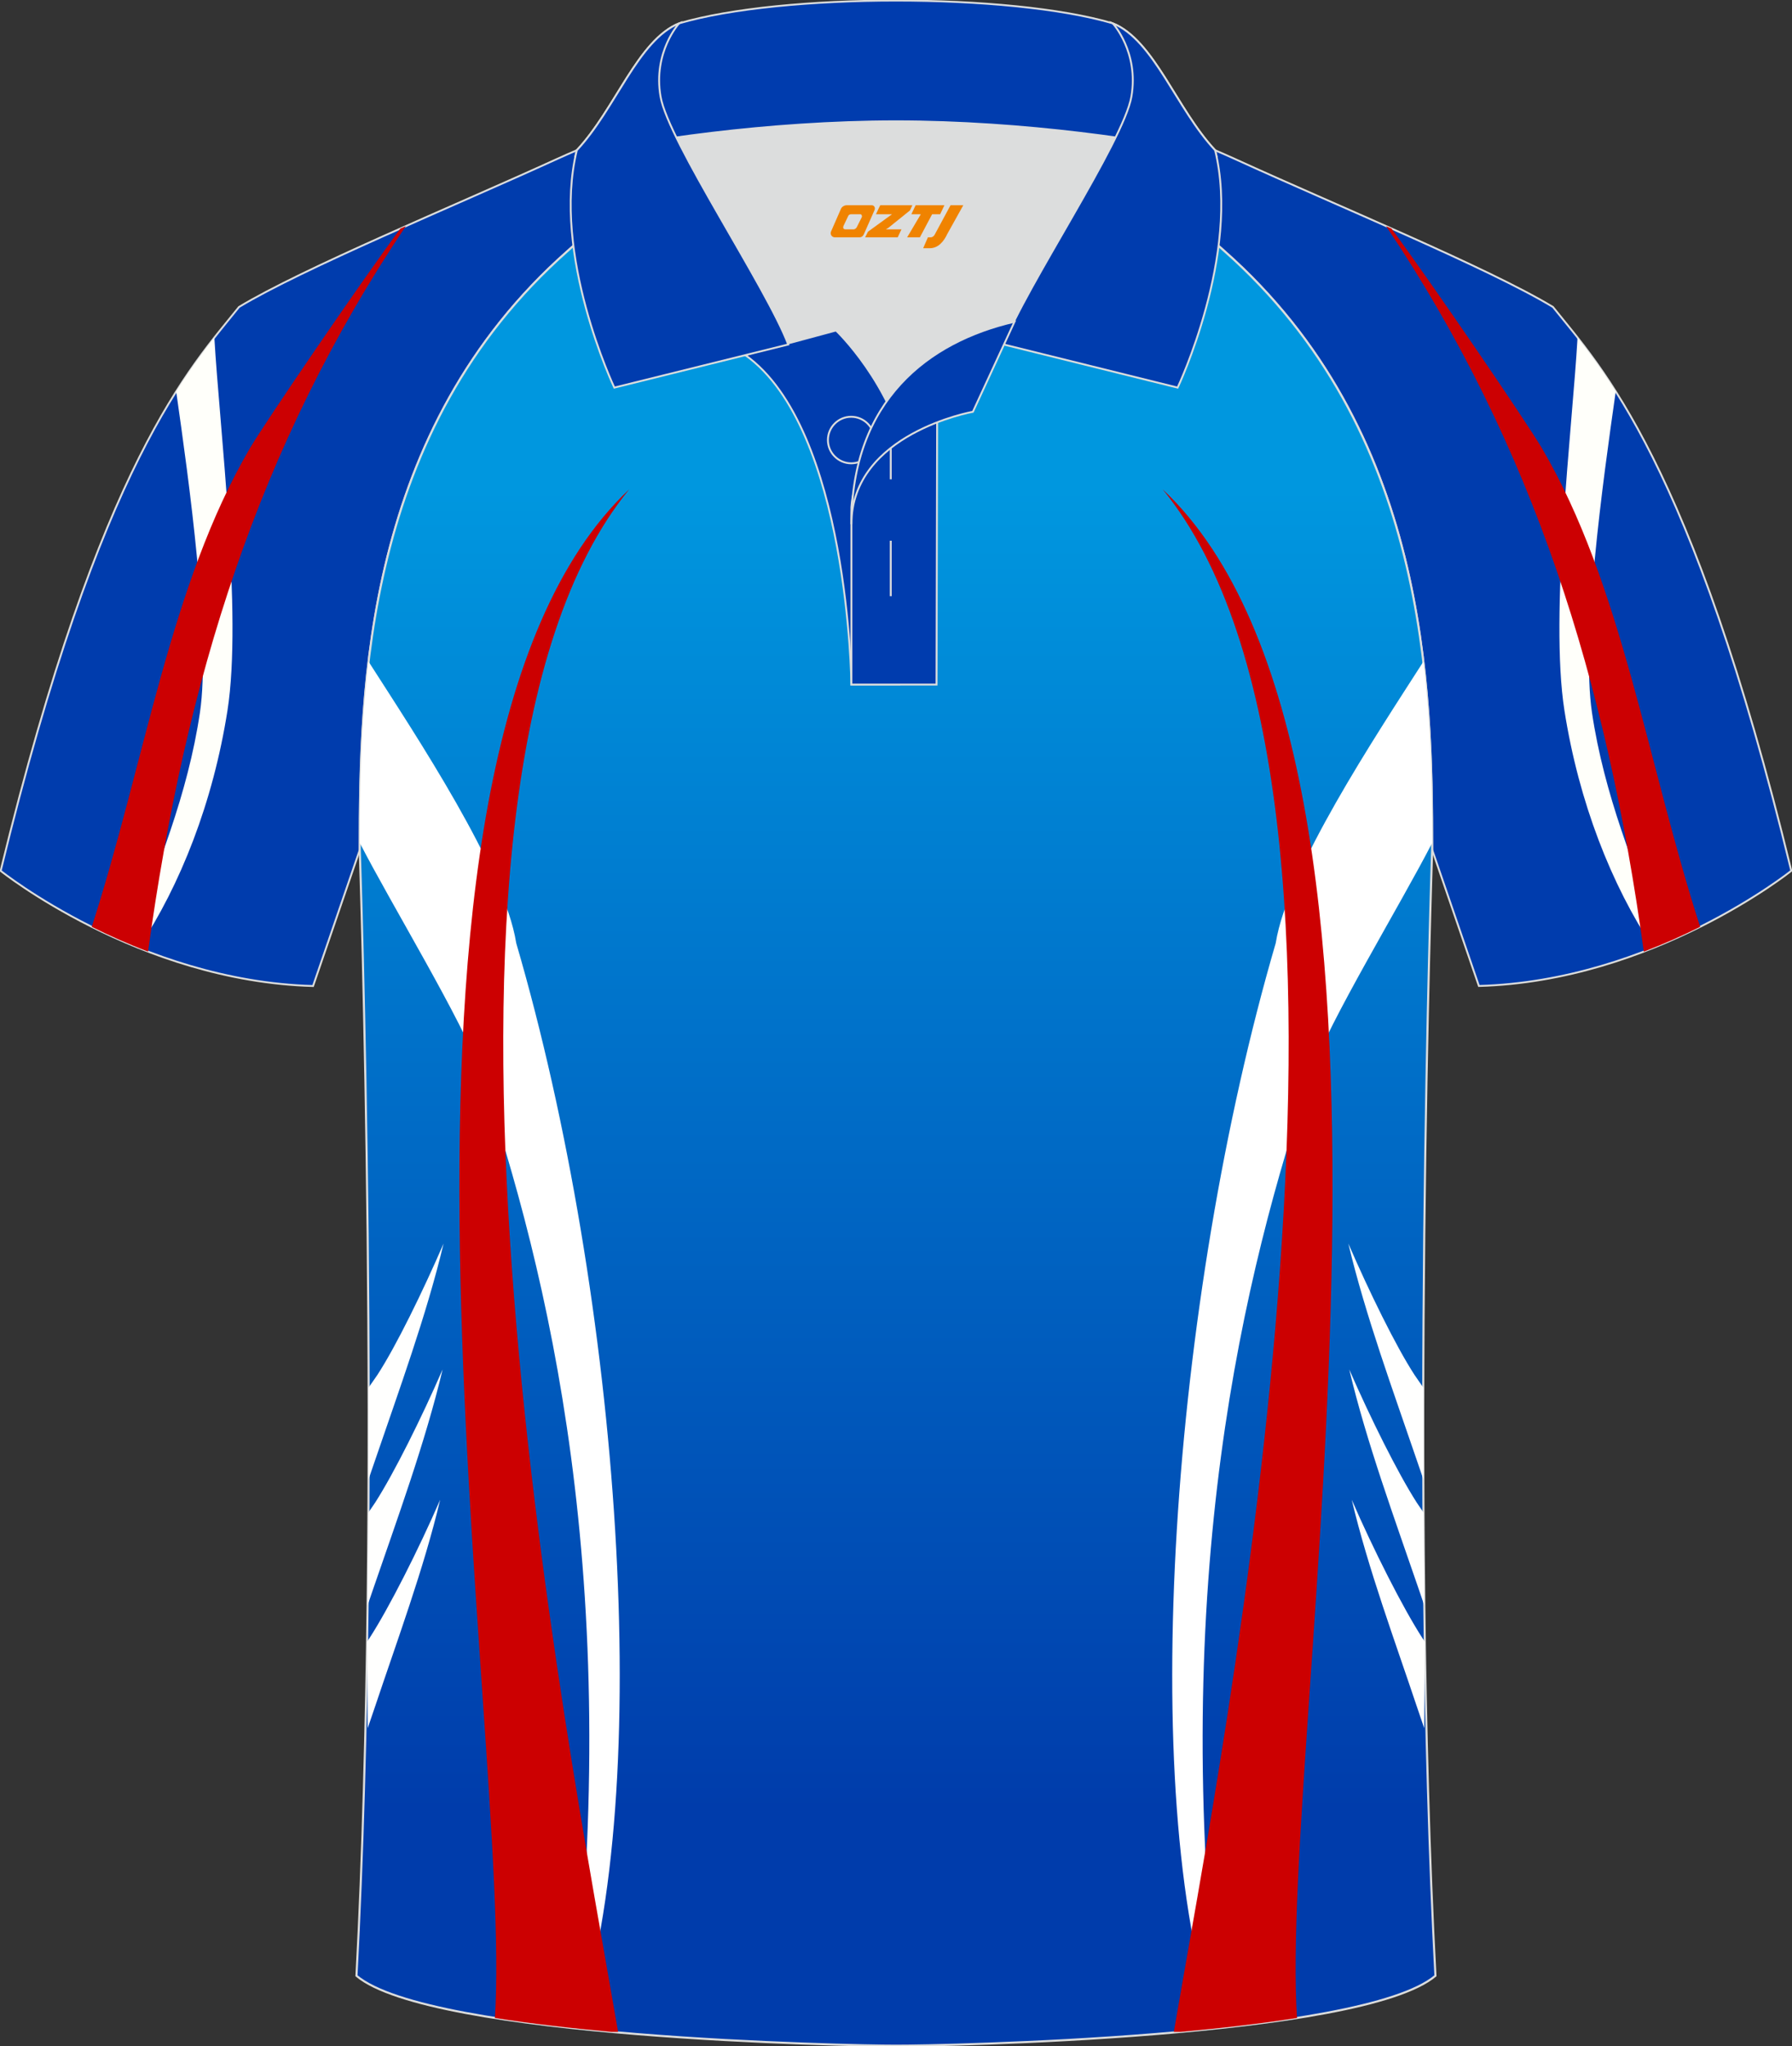 <?xml version="1.0" encoding="utf-8"?>
<!-- Generator: Adobe Illustrator 24.0.0, SVG Export Plug-In . SVG Version: 6.00 Build 0)  -->
<svg xmlns="http://www.w3.org/2000/svg" xmlns:xlink="http://www.w3.org/1999/xlink" version="1.1" id="图层_1" x="0px" y="0px" width="379.8px" height="433.5px" viewBox="0 0 379.8 433.5" enable-background="new 0 0 379.8 433.5" xml:space="preserve">
<rect x="0" y="0" width="379.8" height="433.5" fill="#333333" stroke="none"/>
<g>
	
		<path fill-rule="evenodd" clip-rule="evenodd" fill="#003CAD" stroke="#DCDDDD" stroke-width="0.4" stroke-miterlimit="22.926" d="   M246.69,27.74c4.32,1.37,9.2,3.29,15.06,5.95c21.94,10.02,53.7,23.08,67.38,31.34c10.24,12.8,29.36,32.42,50.52,119.44   c0,0-29.19,23.38-66.21,24.4c0,0-7.16-20.82-9.9-28.84c0-34.68-1.03-88.85-44.05-126.87c-8.01-7.36-28.69-19.88-41.87-26.31   L246.69,27.74z"/>
	<g>
		<path fill-rule="evenodd" clip-rule="evenodd" fill="#FFFFFA" d="M334.35,71.52c-1.08,18.85-5.97,58.67-2.78,79    c3.05,19.41,9.96,36.95,18.82,50.29c0.76-0.31,1.51-0.62,2.25-0.93c-6.26-16.06-12.67-31.68-15.23-48.9    c-2.34-15.71,2.3-48.94,5.03-68.04C339.49,78.28,336.79,74.61,334.35,71.52z"/>
		<path fill-rule="evenodd" clip-rule="evenodd" fill="#CC0002" d="M360.33,196.34c-11.31-35.09-16.55-72.4-33.52-101.37    c-3.24-5.51-23.24-34.84-31.9-46.55l-1.13-0.5c31.32,46.63,46.75,96.35,54.61,153.68C352.74,199.93,356.74,198.13,360.33,196.34z"/>
	</g>
	
		<path fill-rule="evenodd" clip-rule="evenodd" fill="#003CAD" stroke="#DCDDDD" stroke-width="0.4" stroke-miterlimit="22.926" d="   M133.09,27.74c-4.32,1.37-9.2,3.29-15.06,5.95C96.09,43.71,64.34,56.78,50.66,65.03C40.42,77.83,21.3,97.45,0.14,184.48   c0,0,29.19,23.38,66.21,24.4c0,0,7.16-20.82,9.9-28.84c0-34.68,1.03-88.85,44.05-126.87c8.02-7.36,28.69-19.88,41.87-26.31   L133.09,27.74z"/>
	<g>
		<path fill-rule="evenodd" clip-rule="evenodd" fill="#FFFFFA" d="M45.43,71.52c1.08,18.85,5.97,58.67,2.78,79    c-3.05,19.41-9.96,36.95-18.82,50.29c-0.76-0.31-1.51-0.62-2.25-0.93c6.26-16.06,12.67-31.68,15.23-48.9    c2.34-15.71-2.3-48.94-5.03-68.04C40.29,78.28,43,74.61,45.43,71.52z"/>
		<path fill-rule="evenodd" clip-rule="evenodd" fill="#CC0002" d="M19.45,196.34C30.76,161.25,36,123.94,52.96,94.97    c3.24-5.51,23.24-34.84,31.9-46.55l1.13-0.5c-31.31,46.62-46.74,96.34-54.61,153.67C27.04,199.93,23.04,198.13,19.45,196.34z"/>
	</g>
	<g>
		
			<linearGradient id="SVGID_1_" gradientUnits="userSpaceOnUse" x1="189.895" y1="383.745" x2="189.895" y2="789.375" gradientTransform="matrix(1 0 0 1 0 -356)">
			<stop offset="0.187" style="stop-color:#0097DF"/>
			<stop offset="0.877" style="stop-color:#003CAB"/>
		</linearGradient>
		<path fill="url(#SVGID_1_)" stroke="#DCDDDD" stroke-width="0.446" stroke-miterlimit="22.926" d="M76.25,180.04    c0,0.08,4.68,137.18-0.7,238.51c15.6,13.15,104.62,14.84,114.34,14.82c9.72,0.03,98.74-1.67,114.34-14.82    c-5.38-101.35-0.7-238.49-0.7-238.51l0,0c0-34.68-1.03-88.85-44.05-126.87c-7.66-7.03-26.88-18.77-40.06-25.42l-59.04-0.01    c-13.19,6.64-32.42,18.39-40.08,25.43C77.28,91.19,76.25,145.36,76.25,180.04L76.25,180.04z"/>
	</g>
	<g>
		<g>
			<path fill-rule="evenodd" clip-rule="evenodd" fill="#FFFFFF" d="M76.25,178.55c6.53,12.75,22.08,38.26,25.51,48.4     c14.38,42.5,30.47,107.62,19.54,202.67l0.79,0.08c16.99-50.31,9.33-154.62-12.68-229.91c-2.49-15.75-21.05-43.66-31.3-59.64     C76.44,154.11,76.26,167.3,76.25,178.55z"/>
			<path fill-rule="evenodd" clip-rule="evenodd" fill="#FFFFFE" d="M78.12,293.95c0.91-1.31,1.74-2.5,1.86-2.68     c4-6.14,9.64-17.71,14.03-27.83c-3.64,15.3-9.61,31.52-14.47,45.78c-0.11,0.35-0.74,2.16-1.43,4.16     C78.14,306.81,78.14,300.32,78.12,293.95z"/>
			<path fill-rule="evenodd" clip-rule="evenodd" fill="#FFFFFE" d="M78.08,320.42c0.77-1.12,1.38-2.01,1.44-2.12     c4.05-6.32,9.8-17.89,14.29-28.2c-3.68,15.5-9.72,31.93-14.67,46.37c-0.1,0.29-0.66,1.95-1.25,3.63     C77.99,333.51,78.04,326.94,78.08,320.42z"/>
			<path fill-rule="evenodd" clip-rule="evenodd" fill="#FFFFFE" d="M77.8,347.8l0.49-0.75c4.13-6.35,10.46-18.89,15-29.34     c-3.45,14.56-9.2,30.06-13.76,43.7c-0.16,0.46-0.79,2.31-1.6,4.69L77.8,347.8z"/>
			<path fill-rule="evenodd" clip-rule="evenodd" fill="#CC0001" d="M131,430.44c-10.28-60.15-50.53-262.25,2.37-326.79     c-61.63,57.86-24.6,264.1-28.48,323.84c7.68,1.21,16.15,2.18,24.69,2.95H131z"/>
		</g>
		<g>
			<path fill-rule="evenodd" clip-rule="evenodd" fill="#FFFFFF" d="M303.54,178.55c-6.53,12.75-22.08,38.26-25.51,48.4     c-14.38,42.5-30.47,107.62-19.54,202.67l-0.79,0.08c-16.99-50.31-9.33-154.62,12.68-229.91c2.49-15.75,21.05-43.67,31.3-59.64     C303.35,154.11,303.52,167.3,303.54,178.55z"/>
			<path fill-rule="evenodd" clip-rule="evenodd" fill="#FFFFFE" d="M301.65,293.95c-0.91-1.31-1.74-2.5-1.85-2.68     c-4-6.14-9.64-17.71-14.03-27.83c3.64,15.3,9.61,31.52,14.47,45.78c0.11,0.35,0.74,2.16,1.43,4.16     C301.64,306.81,301.64,300.32,301.65,293.95z"/>
			<path fill-rule="evenodd" clip-rule="evenodd" fill="#FFFFFE" d="M301.7,320.42c-0.77-1.12-1.38-2.01-1.44-2.12     c-4.05-6.32-9.8-17.89-14.3-28.2c3.68,15.5,9.72,31.93,14.67,46.37c0.1,0.29,0.66,1.95,1.24,3.63     C301.79,333.51,301.74,326.94,301.7,320.42z"/>
			<path fill-rule="evenodd" clip-rule="evenodd" fill="#FFFFFE" d="M301.98,347.8l-0.49-0.75c-4.13-6.35-10.46-18.89-15-29.34     c3.45,14.56,9.2,30.06,13.76,43.7c0.16,0.46,0.79,2.31,1.6,4.69L301.98,347.8z"/>
			<path fill-rule="evenodd" clip-rule="evenodd" fill="#CC0001" d="M248.78,430.44c10.28-60.15,50.53-262.25-2.37-326.79     c61.63,57.86,24.6,264.1,28.48,323.84c-7.68,1.21-16.15,2.18-24.69,2.95H248.78z"/>
		</g>
	</g>
	<g>
		<g>
			<path fill-rule="evenodd" clip-rule="evenodd" fill="#DCDDDD" d="M187.91,85.03c6.44-9.11,16.35-14.37,26.94-16.84     c5.24-10.64,16.09-27.82,21.62-39.14c-26.77-6.51-66.39-6.51-93.16,0c6.43,13.14,20,34.17,23.66,43.71l10.22-2.75     C177.19,70,183.19,75.68,187.91,85.03z"/>
			
				<path fill-rule="evenodd" clip-rule="evenodd" fill="#003CAE" stroke="#DCDDDD" stroke-width="0.4" stroke-miterlimit="22.926" d="     M157.93,75.2l19.26-5.19c0,0,11.74,11.1,15.3,27.84c3.55,16.74-1.86,47.18-1.86,47.18h-10.18     C180.45,145.02,179.92,90.77,157.93,75.2z"/>
			
				<path fill-rule="evenodd" clip-rule="evenodd" fill="#003CAE" stroke="#DCDDDD" stroke-width="0.4" stroke-miterlimit="22.926" d="     M180.45,107.48v37.54h18.04l0.14-60.77C189.79,87.16,180.94,98.69,180.45,107.48z"/>
			
				<path fill-rule="evenodd" clip-rule="evenodd" fill="#003CAE" stroke="#DCDDDD" stroke-width="0.4" stroke-miterlimit="22.926" d="     M121.97,33.03c13.39-3.26,40.91-7.33,67.92-7.33c27,0,54.53,4.07,67.92,7.33l-0.28-1.2c-8.22-8.78-12.93-23.33-21.69-26.89     c-10.94-3.22-28.44-4.82-45.95-4.82s-35.01,1.61-45.95,4.82c-8.77,3.57-13.47,18.11-21.69,26.89L121.97,33.03z"/>
			
				<path fill-rule="evenodd" clip-rule="evenodd" fill="#003CAE" stroke="#DCDDDD" stroke-width="0.4" stroke-miterlimit="22.926" d="     M143.94,4.94c0,0-5.58,6.05-3.94,15.53c1.63,9.49,22.57,40.53,27.06,52.51l-36.86,9.13c0,0-13.39-28.22-7.95-50.28     C130.48,23.05,135.18,8.5,143.94,4.94z"/>
			
				<path fill-rule="evenodd" clip-rule="evenodd" fill="#003CAE" stroke="#DCDDDD" stroke-width="0.4" stroke-miterlimit="22.926" d="     M235.84,4.94c0,0,5.58,6.05,3.95,15.53c-1.63,9.49-22.57,40.53-27.06,52.51l36.86,9.13c0,0,13.39-28.22,7.95-50.28     C249.31,23.05,244.6,8.5,235.84,4.94z"/>
			<path fill="none" stroke="#DCDDDD" stroke-width="0.4" stroke-miterlimit="22.926" d="M180.4,98.15c2.72,0,4.93-2.21,4.93-4.93     s-2.21-4.93-4.93-4.93c-2.72,0-4.93,2.21-4.93,4.93C175.47,95.93,177.69,98.15,180.4,98.15z"/>
			
				<line fill="none" stroke="#DCDDDD" stroke-width="0.4" stroke-miterlimit="22.926" x1="188.79" y1="114.55" x2="188.79" y2="126.3"/>
			
				<line fill="none" stroke="#DCDDDD" stroke-width="0.4" stroke-miterlimit="22.926" x1="188.79" y1="89.79" x2="188.79" y2="101.54"/>
			
				<path fill-rule="evenodd" clip-rule="evenodd" fill="#003CAE" stroke="#DCDDDD" stroke-width="0.4" stroke-miterlimit="22.926" d="     M215.01,68.16l-8.81,19.07c0,0-25.75,4.58-25.75,23.82C180.45,84.87,196.73,72.36,215.01,68.16z"/>
		</g>
		
	</g>
</g>
<g>
	<path fill="#F08300" d="M201.46,43.48l-3.4,6.3c-0.2,0.3-0.5,0.5-0.8,0.5h-0.6l-1,2.3h1.2c2,0.1,3.2-1.5,3.9-3L204.16,43.48h-2.5L201.46,43.48z"/>
	<polygon fill="#F08300" points="194.26,43.48 ,200.16,43.48 ,199.26,45.38 ,197.56,45.38 ,194.96,50.28 ,192.26,50.28 ,195.16,45.38 ,193.16,45.38 ,194.06,43.48"/>
	<polygon fill="#F08300" points="188.26,48.58 ,187.76,48.58 ,188.26,48.28 ,192.86,44.58 ,193.36,43.48 ,186.56,43.48 ,186.26,44.08 ,185.66,45.38 ,188.46,45.38 ,189.06,45.38 ,183.96,49.08    ,183.36,50.28 ,189.96,50.28 ,190.26,50.28 ,191.06,48.58"/>
	<path fill="#F08300" d="M184.76,43.48H179.46C178.96,43.48,178.46,43.78,178.26,44.18L176.16,48.98C175.86,49.58,176.26,50.28,176.96,50.28h5.2c0.4,0,0.7-0.2,0.9-0.6L185.36,44.48C185.56,43.98,185.26,43.48,184.76,43.48z M182.66,45.98L181.56,48.18C181.36,48.48,181.06,48.58,180.96,48.58l-1.8,0C178.96,48.58,178.56,48.48,178.76,47.88l1-2.1c0.1-0.3,0.4-0.4,0.7-0.4h1.9   C182.56,45.38,182.76,45.68,182.66,45.98z"/>
</g>
</svg>